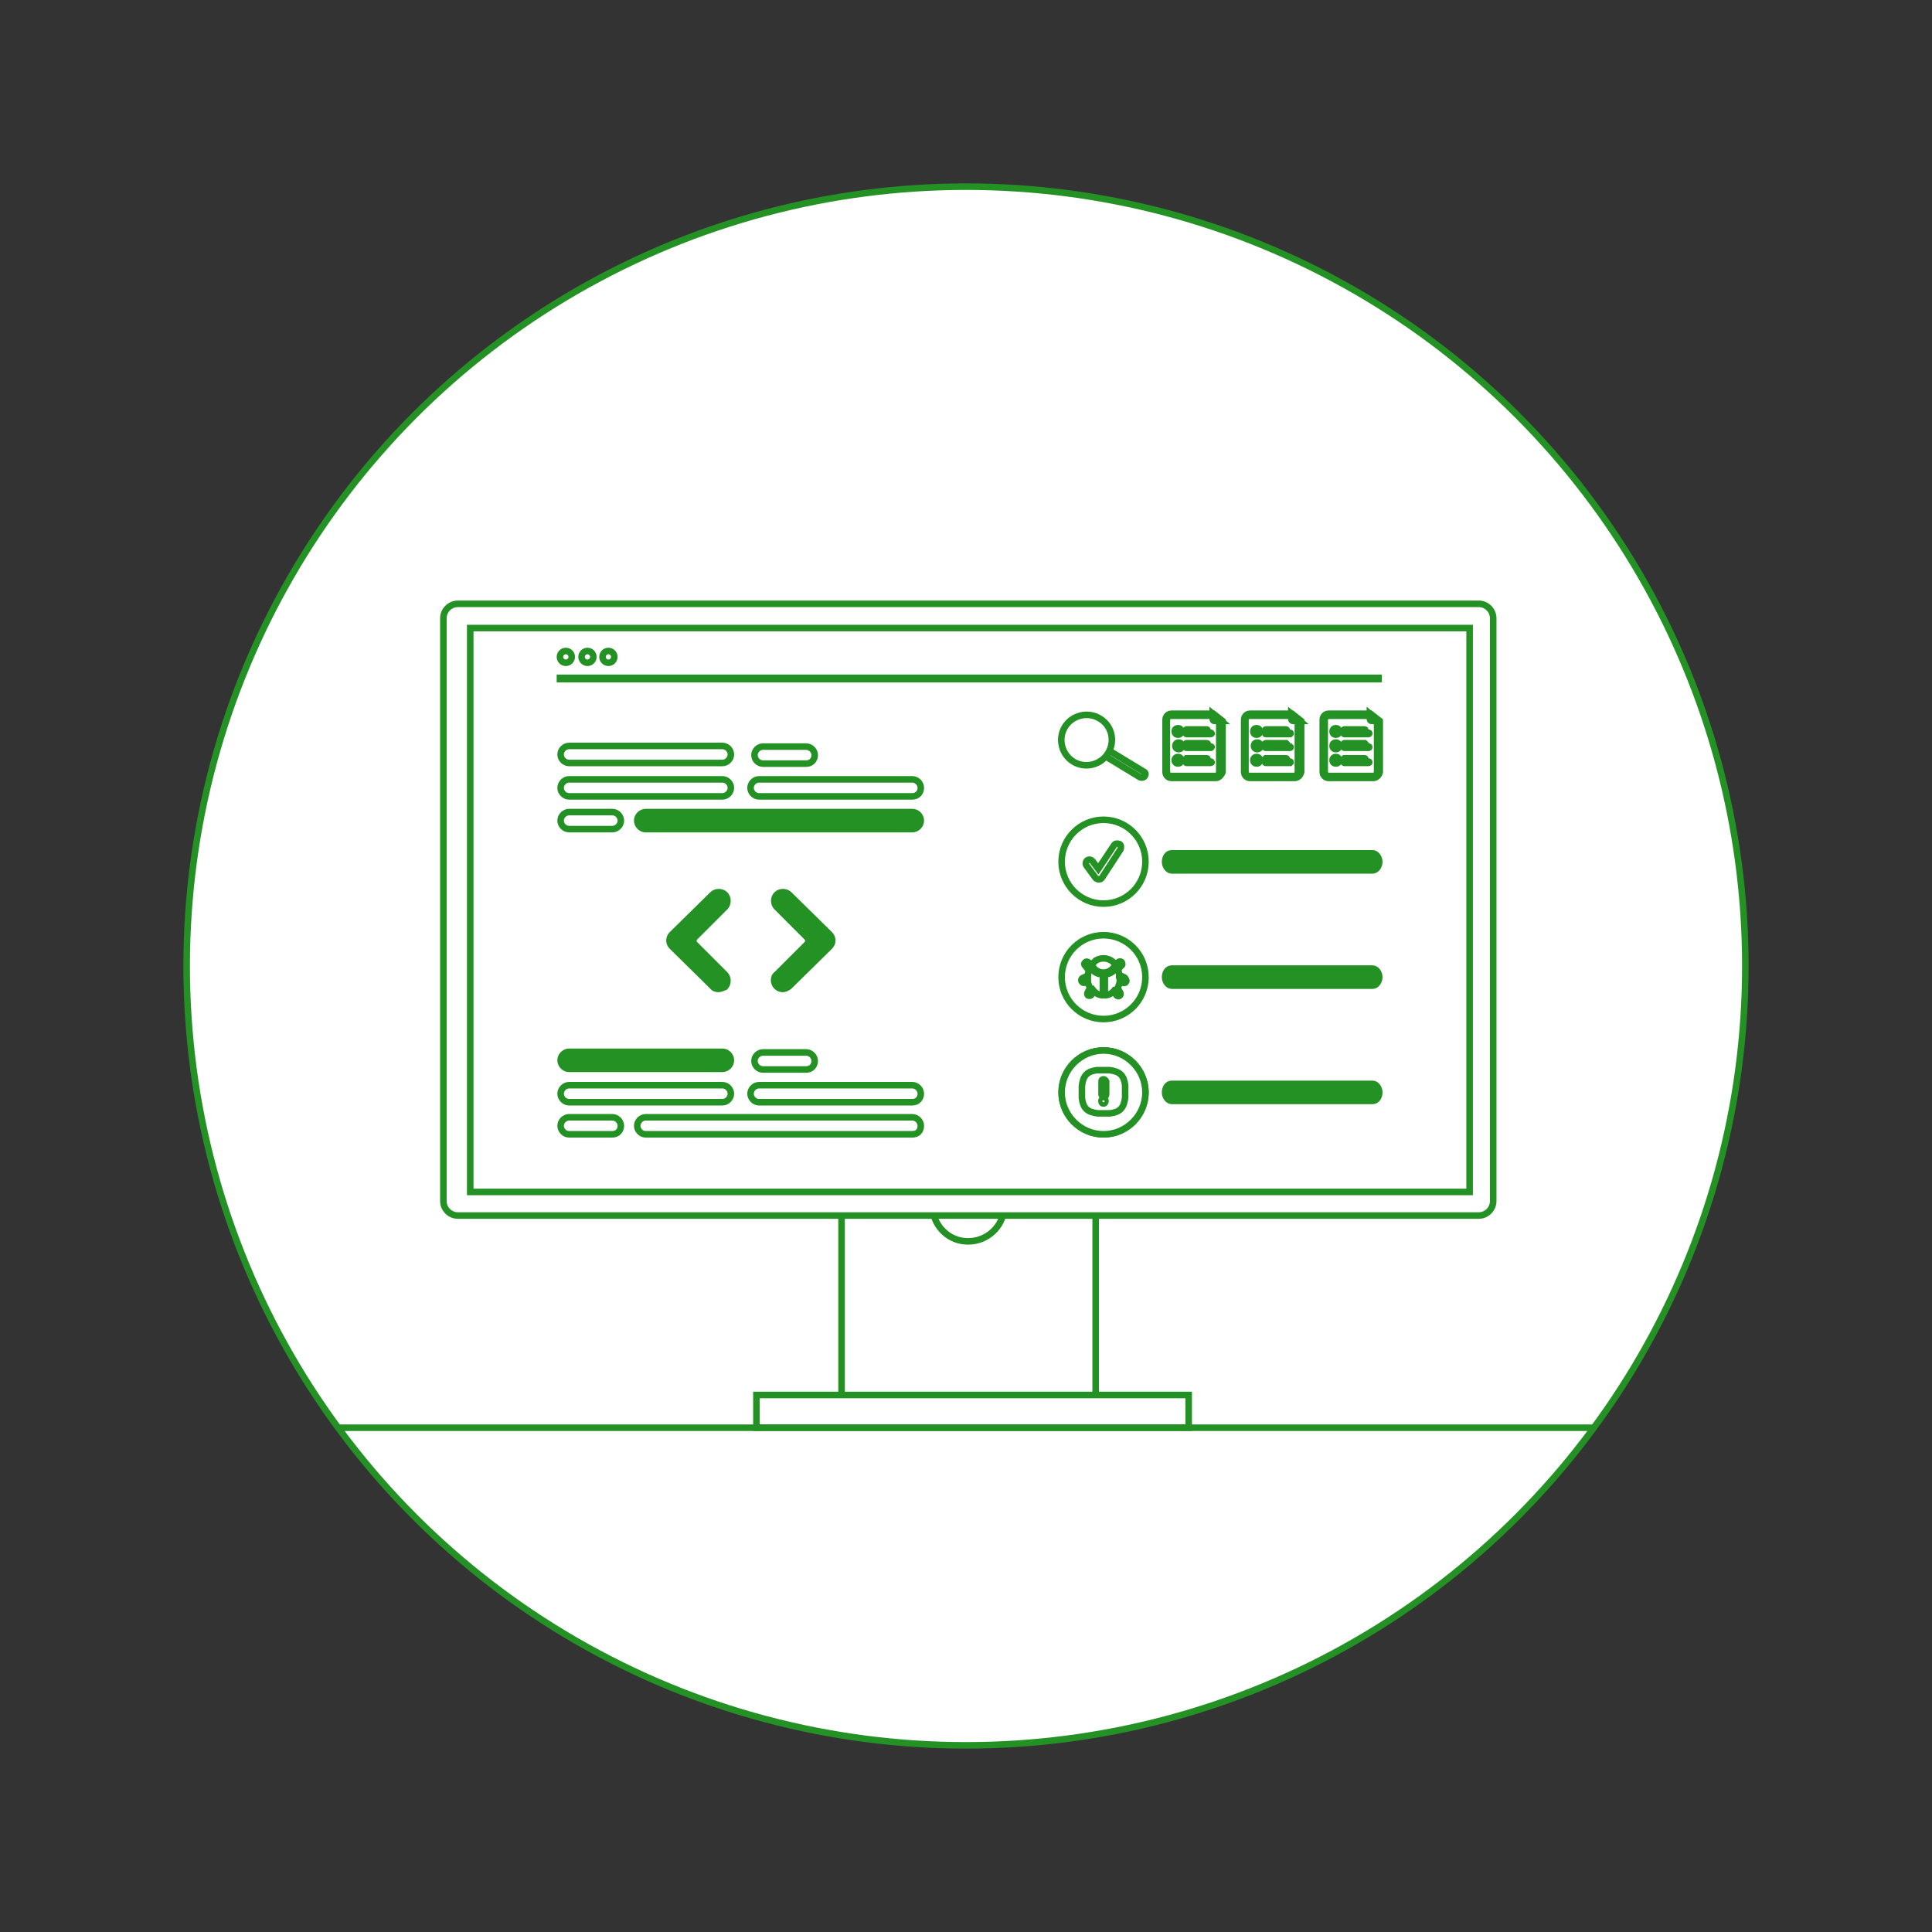 <?xml version="1.0" encoding="utf-8"?>
<!-- Generator: Adobe Illustrator 28.2.0, SVG Export Plug-In . SVG Version: 6.00 Build 0)  -->
<svg version="1.1" id="レイヤー_1" xmlns="http://www.w3.org/2000/svg" xmlns:xlink="http://www.w3.org/1999/xlink" x="0px"
	 y="0px" viewBox="0 0 295 295" style="enable-background:new 0 0 295 295;" xml:space="preserve">
<rect x="0" y="0" width="295" height="295" fill="#333333" stroke="none"/>
<style type="text/css">
	.st0{fill:#FFFFFF;stroke:#239123;stroke-miterlimit:10;}
	.st1{fill:#239123;stroke:#239123;stroke-miterlimit:10;}
	.st2{fill:none;stroke:#239123;stroke-miterlimit:10;}
</style>
<g>
	<circle class="st0" cx="147.5" cy="147.5" r="119"/>
	<path class="st0" d="M153.3,184.8c-0.4,3-3.2,5.1-6.2,4.7c-2.4-0.3-4.3-2.2-4.7-4.7h-13.9v30.8h38.8v-30.8H153.3z"/>
	<rect x="115.5" y="213" class="st0" width="66" height="5"/>
	<path class="st0" d="M225.8,185.6H69.9c-1.2,0-2.2-1-2.2-2.2v-89c0-1.2,1-2.2,2.2-2.2h155.9c1.2,0,2.2,1,2.2,2.2v89
		C228,184.6,227,185.6,225.8,185.6L225.8,185.6z"/>
	<rect x="71.8" y="95.9" class="st0" width="152.6" height="86.1"/>
	<circle class="st0" cx="86.4" cy="100.3" r="0.9"/>
	<circle class="st0" cx="89.7" cy="100.3" r="0.9"/>
	<circle class="st0" cx="92.9" cy="100.3" r="0.9"/>
	<path class="st0" d="M110.3,121.6H86.9c-0.7,0-1.3-0.6-1.3-1.3s0.6-1.3,1.3-1.3l0,0h23.4c0.7,0,1.3,0.6,1.3,1.3
		S111,121.6,110.3,121.6L110.3,121.6z"/>
	<path class="st0" d="M110.3,116.5H86.9c-0.7,0-1.3-0.6-1.3-1.3c0-0.7,0.6-1.3,1.3-1.3l0,0h23.4c0.7,0,1.3,0.6,1.3,1.3
		C111.6,115.9,111,116.5,110.3,116.5L110.3,116.5z"/>
	<path class="st0" d="M93.5,126.6h-6.6c-0.7,0-1.3-0.6-1.3-1.3c0-0.7,0.6-1.3,1.3-1.3c0,0,0,0,0,0h6.6c0.7,0,1.3,0.6,1.3,1.3
		C94.8,126,94.2,126.6,93.5,126.6z"/>
	<path class="st0" d="M110.3,168.3H86.9c-0.7,0-1.3-0.6-1.3-1.3c0-0.7,0.6-1.3,1.3-1.3c0,0,0,0,0,0h23.4c0.7,0,1.3,0.6,1.3,1.3
		C111.6,167.7,111,168.3,110.3,168.3C110.3,168.3,110.3,168.3,110.3,168.3z"/>
	<path class="st1" d="M110.3,163.2H86.9c-0.7,0-1.3-0.6-1.3-1.3c0-0.7,0.6-1.3,1.3-1.3h23.4c0.7,0,1.3,0.6,1.3,1.3
		C111.6,162.6,111,163.2,110.3,163.2z"/>
	<path class="st0" d="M93.5,173.2h-6.6c-0.7,0-1.3-0.6-1.3-1.3c0-0.7,0.6-1.3,1.3-1.3h6.6c0.7,0,1.3,0.6,1.3,1.3
		C94.8,172.7,94.2,173.2,93.5,173.2L93.5,173.2z"/>
	<path class="st1" d="M109.7,151c-0.3,0-0.7-0.1-0.9-0.4l-6.2-6.1c-0.5-0.5-0.5-1.3,0-1.8c0,0,0,0,0,0l6.2-6.1
		c0.5-0.5,1.4-0.5,1.9,0l0,0c0.5,0.5,0.5,1.4,0,1.9l-4.6,4.6c-0.3,0.3-0.3,0.8,0,1.1l4.6,4.6c0.5,0.5,0.5,1.4,0,1.9
		C110.4,150.8,110,151,109.7,151L109.7,151z"/>
	<path class="st0" d="M139.3,121.6h-23.4c-0.7,0-1.3-0.6-1.3-1.3s0.6-1.3,1.3-1.3h23.4c0.7,0,1.3,0.6,1.3,1.3
		S140.1,121.6,139.3,121.6z"/>
	<path class="st1" d="M139.3,126.6H98.6c-0.7,0-1.3-0.6-1.3-1.3c0-0.7,0.6-1.3,1.3-1.3h40.7c0.7,0,1.3,0.6,1.3,1.3
		C140.6,126,140,126.6,139.3,126.6z"/>
	<path class="st0" d="M123.1,116.6h-6.6c-0.7,0-1.3-0.6-1.3-1.3s0.6-1.3,1.3-1.3h6.6c0.7,0,1.3,0.6,1.3,1.3S123.9,116.6,123.1,116.6
		L123.1,116.6z"/>
	<path class="st0" d="M139.3,168.3h-23.4c-0.7,0-1.3-0.6-1.3-1.3c0-0.7,0.6-1.3,1.3-1.3h23.4c0.7,0,1.3,0.6,1.3,1.3
		C140.6,167.7,140.1,168.3,139.3,168.3C139.3,168.3,139.3,168.3,139.3,168.3z"/>
	<path class="st0" d="M139.3,173.2H98.6c-0.7,0-1.3-0.6-1.3-1.3c0-0.7,0.6-1.3,1.3-1.3h40.7c0.7,0,1.3,0.6,1.3,1.3
		C140.6,172.7,140.1,173.2,139.3,173.2z"/>
	<path class="st0" d="M123.1,163.3h-6.6c-0.7,0-1.3-0.6-1.3-1.3c0-0.7,0.6-1.3,1.3-1.3c0,0,0,0,0,0h6.6c0.7,0,1.3,0.6,1.3,1.3
		C124.4,162.7,123.9,163.3,123.1,163.3C123.1,163.3,123.1,163.3,123.1,163.3L123.1,163.3z"/>
	<path class="st1" d="M119.5,151c-0.7,0-1.3-0.6-1.3-1.3c0-0.4,0.1-0.7,0.4-0.9l4.6-4.6c0.3-0.3,0.3-0.8,0-1.1l-4.6-4.6
		c-0.5-0.5-0.5-1.4,0-1.9l0,0c0.5-0.5,1.4-0.5,1.9,0l6.2,6.1c0.5,0.5,0.5,1.3,0,1.8c0,0,0,0,0,0l-6.2,6.1
		C120.2,150.8,119.9,151,119.5,151z"/>
	<path class="st1" d="M209.6,132.9h-30.7c-0.5,0-1-0.6-1-1.3c0-0.7,0.4-1.3,1-1.3h30.7c0.5,0,1,0.6,1,1.3
		C210.6,132.3,210.1,132.9,209.6,132.9z"/>
	<g transform="translate(0 0.172)">
		<circle class="st0" cx="168.5" cy="131.4" r="6.4"/>
		<path class="st0" d="M167.8,134.1c-0.2,0-0.4-0.1-0.5-0.2l-1.4-1.9c-0.2-0.3-0.1-0.6,0.1-0.8c0.3-0.2,0.6-0.1,0.8,0.1l0.9,1.2
			l2.4-3.6c0.2-0.3,0.5-0.3,0.8-0.2s0.3,0.5,0.2,0.8l0,0l-2.8,4.3C168.2,134,168,134.1,167.8,134.1L167.8,134.1z"/>
	</g>
	<circle class="st0" cx="168.5" cy="149.2" r="6.4"/>
	<g transform="translate(0 0.172)">
		<path class="st0" d="M170.3,147.1c-0.7-1-2-1.2-3-0.6c-0.2,0.2-0.4,0.4-0.6,0.6c0.4,1,1.5,1.5,2.5,1.1
			C169.7,148,170.1,147.6,170.3,147.1z"/>
		<path class="st0" d="M166.5,147.4C166.5,147.4,166.4,147.4,166.5,147.4c-0.1-0.1-0.2-0.1-0.2-0.2c0.1-0.2,0-0.4-0.2-0.5
			c-0.2-0.1-0.4,0-0.5,0.2c-0.1,0.1,0,0.3,0.1,0.4c0,0,0.1,0,0.1,0.1c0,0,0.1,0.1,0.1,0.1c0,0.1,0.1,0.2,0.2,0.2
			c0.1,0.1,0.1,0.1,0.2,0.2c-0.1,0.3-0.2,0.6-0.2,1c-0.1,0-0.3,0-0.4,0.1c-0.1,0-0.1,0-0.2,0.1c0,0,0,0,0,0c-0.2,0-0.4,0.2-0.4,0.4
			c0,0.2,0.2,0.4,0.4,0.4c0.2,0,0.3-0.1,0.3-0.2c0-0.1,0.1-0.1,0.2-0.2c0,0,0.1,0,0.1,0c0,0.5,0.2,0.9,0.4,1.3
			c-0.2,0.1-0.3,0.3-0.4,0.5c0,0,0,0,0,0c0,0,0,0,0,0c-0.1,0.1-0.1,0.4,0,0.5c0.1,0.1,0.4,0.1,0.5,0c0.1-0.1,0.1-0.2,0.1-0.4
			c0-0.1,0-0.2,0.1-0.3c0,0,0.1-0.1,0.1-0.1c0.4,0.5,0.9,0.8,1.5,0.8v-3.2C167.5,148.6,166.9,148.2,166.5,147.4z M171.5,149
			C171.5,149,171.5,149,171.5,149c-0.1,0-0.2-0.1-0.2-0.1c-0.1,0-0.3-0.1-0.4-0.1c0-0.3-0.1-0.7-0.2-1c0.1,0,0.2-0.1,0.2-0.2
			c0.1-0.1,0.1-0.1,0.2-0.2c0,0,0.1-0.1,0.1-0.1l0,0c0.2-0.1,0.2-0.3,0.1-0.5s-0.3-0.2-0.5-0.1c-0.2,0.1-0.2,0.3-0.1,0.5
			c0,0-0.1,0.1-0.1,0.1c0,0-0.1,0-0.1,0.1c-0.3,0.7-1,1.2-1.8,1.2v3.2c0.6,0,1.1-0.3,1.5-0.8c0,0,0.1,0,0.1,0.1
			c0.1,0.1,0.1,0.2,0.1,0.3c-0.1,0.2,0,0.4,0.2,0.5c0.2,0.1,0.4,0,0.5-0.2c0-0.1,0-0.3-0.1-0.4c0,0,0,0,0,0c0,0,0,0,0,0
			c-0.1-0.2-0.2-0.4-0.4-0.5c0.2-0.4,0.4-0.9,0.4-1.3c0,0,0.1,0,0.1,0c0.1,0,0.2,0.1,0.2,0.2c0.1,0.2,0.3,0.3,0.5,0.2
			c0.1-0.1,0.2-0.2,0.2-0.3C171.9,149.2,171.7,149,171.5,149C171.5,149,171.5,149,171.5,149L171.5,149z"/>
	</g>
	<path class="st1" d="M209.6,150.5h-30.7c-0.5,0-1-0.6-1-1.3c0-0.7,0.4-1.3,1-1.3h30.7c0.5,0,1,0.6,1,1.3
		C210.6,149.9,210.1,150.5,209.6,150.5z"/>
	<circle class="st0" cx="168.5" cy="166.8" r="6.4"/>
	<path class="st0" d="M168.5,160.4c3.5,0,6.4,2.9,6.4,6.4s-2.9,6.4-6.4,6.4s-6.4-2.9-6.4-6.4S165,160.4,168.5,160.4z"/>
	<path class="st0" d="M168.5,163.4l0.2,0l0.2,0l0.1,0l0.2,0l0.2,0c1.6,0.2,2.2,0.8,2.4,2.3l0,0.1l0,0.2l0,0.2l0,0.1l0,0.2l0,0.2
		l0,0.2l0,0.2l0,0.1l0,0.2l0,0.2c-0.2,1.6-0.8,2.2-2.3,2.4l-0.1,0l-0.2,0l-0.2,0l-0.1,0l-0.2,0l-0.2,0l-0.2,0l-0.2,0l-0.1,0l-0.2,0
		l-0.2,0c-1.6-0.2-2.2-0.8-2.4-2.3l0-0.1l0-0.2l0-0.2l0-0.1l0-0.2l0-0.1v-0.2l0-0.1l0-0.2l0-0.1l0-0.2l0-0.2
		c0.2-1.6,0.8-2.2,2.3-2.4l0.1,0l0.2,0l0.2,0l0.1,0l0.2,0C168.3,163.4,168.4,163.4,168.5,163.4z M168.5,167.8L168.5,167.8
		c-0.2,0-0.4,0.2-0.3,0.4c0,0.2,0.1,0.3,0.3,0.3l0,0l0,0c0.2,0,0.3-0.2,0.3-0.4C168.8,167.9,168.7,167.8,168.5,167.8L168.5,167.8z
		 M168.5,164.8c-0.2,0-0.3,0.1-0.3,0.3l0,0v2l0,0c0,0.2,0.2,0.3,0.4,0.3c0.2,0,0.3-0.1,0.3-0.3l0,0v-2l0,0
		C168.8,164.9,168.6,164.8,168.5,164.8L168.5,164.8z"/>
	<path class="st1" d="M209.6,168.1h-30.7c-0.5,0-1-0.6-1-1.3c0-0.7,0.4-1.3,1-1.3h30.7c0.5,0,1,0.6,1,1.3
		C210.6,167.6,210.1,168.1,209.6,168.1z"/>
	<path class="st0" d="M210.5,103.7h-125v-0.2h125V103.7z"/>
	<path class="st0" d="M174.8,118.5c-0.1,0.2-0.4,0.3-0.7,0.2c0,0,0,0,0,0l-5.6-3.4c-0.2-0.1-0.3-0.4-0.2-0.7
		c0.1-0.2,0.4-0.3,0.7-0.2l5.6,3.4C174.9,117.9,175,118.2,174.8,118.5L174.8,118.5z"/>
	<path class="st0" d="M169.2,115c-1.1,1.8-3.5,2.4-5.3,1.3s-2.4-3.5-1.3-5.3c1.1-1.8,3.5-2.4,5.3-1.3c0,0,0,0,0,0
		C169.8,110.8,170.3,113.2,169.2,115z"/>
	<g transform="translate(0.473 -0.816)">
		<path class="st0" d="M185.2,119.6h-6.8c-0.5,0-0.9-0.4-0.9-0.9v-8c0-0.5,0.4-0.9,0.9-0.9h6.4l1.4,1.1v7.8
			C186,119.2,185.6,119.6,185.2,119.6z"/>
		<path class="st0" d="M178.3,110.1c-0.3,0-0.6,0.3-0.6,0.6v8c0,0.3,0.3,0.6,0.6,0.6h6.8c0.3,0,0.6-0.3,0.6-0.6V111l-1.2-0.9H178.3z
			"/>
		<path class="st0" d="M183.8,112.4h-3.1c-0.1,0-0.1-0.1-0.1-0.1c0-0.1,0.1-0.1,0.1-0.1h3.1c0.1,0,0.1,0.1,0.1,0.1
			C184,112.4,183.9,112.4,183.8,112.4z"/>
		<path class="st0" d="M184.4,112.9h-3.7c-0.1,0-0.1-0.1-0.1-0.1c0-0.1,0.1-0.1,0.1-0.1h3.7c0.1,0,0.1,0.1,0.1,0.1
			C184.6,112.8,184.5,112.9,184.4,112.9z"/>
		<path class="st0" d="M183.8,114.3h-3.1c-0.1,0-0.1,0.1-0.1,0.1c0,0.1,0.1,0.1,0.1,0.1h3.1c0.1,0,0.1-0.1,0.1-0.1
			C184,114.4,183.9,114.3,183.8,114.3z"/>
		<path class="st0" d="M184.4,114.8h-3.7c-0.1,0-0.1,0.1-0.1,0.1c0,0.1,0.1,0.1,0.1,0.1h3.7c0.1,0,0.1-0.1,0.1-0.1
			C184.6,114.9,184.5,114.8,184.4,114.8z"/>
		<path class="st0" d="M183.8,116.8h-3.1c-0.1,0-0.1-0.1-0.1-0.1s0.1-0.1,0.1-0.1h3.1c0.1,0,0.1,0.1,0.1,0.1
			S183.9,116.8,183.8,116.8z"/>
		<path class="st0" d="M184.4,117.3h-3.7c-0.1,0-0.1-0.1-0.1-0.1c0-0.1,0.1-0.1,0.1-0.1h3.7c0.1,0,0.1,0.1,0.1,0.1
			C184.6,117.2,184.5,117.3,184.4,117.3z"/>
		<ellipse class="st0" cx="179.4" cy="112.5" rx="0.5" ry="0.5"/>
		<path class="st0" d="M180,114.7c0,0.3-0.2,0.5-0.5,0.5c0,0,0,0,0,0c-0.3,0-0.5-0.2-0.5-0.5c0-0.3,0.2-0.5,0.5-0.5
			C179.8,114.2,180,114.4,180,114.7L180,114.7z"/>
		<ellipse class="st0" cx="179.4" cy="116.9" rx="0.5" ry="0.5"/>
		<path class="st0" d="M186,110.9H185c-0.2,0-0.3-0.1-0.3-0.3v-0.8c0,0,0,0,0,0c0,0,0,0,0,0L186,110.9
			C186,110.9,186,110.9,186,110.9C186,110.9,186,110.9,186,110.9L186,110.9z"/>
	</g>
	<g transform="translate(60.473 -0.816)">
		<path class="st0" d="M137.2,119.6h-6.8c-0.5,0-0.9-0.4-0.9-0.9v-8c0-0.5,0.4-0.9,0.9-0.9h6.4l1.4,1.1v7.8
			C138.1,119.2,137.7,119.6,137.2,119.6z"/>
		<path class="st0" d="M130.3,110.1c-0.3,0-0.6,0.3-0.6,0.6v8c0,0.3,0.3,0.6,0.6,0.6h6.8c0.3,0,0.6-0.3,0.6-0.6V111l-1.2-0.9H130.3z
			"/>
		<path class="st0" d="M135.9,112.4h-3.1c-0.1,0-0.1-0.1-0.1-0.1c0-0.1,0.1-0.1,0.1-0.1h3.1c0.1,0,0.1,0.1,0.1,0.1
			C136,112.4,135.9,112.4,135.9,112.4z"/>
		<path class="st0" d="M136.5,112.9h-3.7c-0.1,0-0.1-0.1-0.1-0.1c0-0.1,0.1-0.1,0.1-0.1h3.7c0.1,0,0.1,0.1,0.1,0.1
			C136.6,112.8,136.5,112.9,136.5,112.9z"/>
		<path class="st0" d="M135.9,114.3h-3.1c-0.1,0-0.1,0.1-0.1,0.1c0,0.1,0.1,0.1,0.1,0.1h3.1c0.1,0,0.1-0.1,0.1-0.1
			C136,114.4,135.9,114.3,135.9,114.3z"/>
		<path class="st0" d="M136.5,114.8h-3.7c-0.1,0-0.1,0.1-0.1,0.1c0,0.1,0.1,0.1,0.1,0.1h3.7c0.1,0,0.1-0.1,0.1-0.1
			C136.6,114.9,136.5,114.8,136.5,114.8z"/>
		<path class="st0" d="M135.9,116.8h-3.1c-0.1,0-0.1-0.1-0.1-0.1s0.1-0.1,0.1-0.1h3.1c0.1,0,0.1,0.1,0.1,0.1
			S135.9,116.8,135.9,116.8z"/>
		<path class="st0" d="M136.5,117.3h-3.7c-0.1,0-0.1-0.1-0.1-0.1c0-0.1,0.1-0.1,0.1-0.1h3.7c0.1,0,0.1,0.1,0.1,0.1
			C136.6,117.2,136.5,117.3,136.5,117.3z"/>
		<ellipse class="st0" cx="131.4" cy="112.5" rx="0.5" ry="0.5"/>
		<path class="st0" d="M132,114.7c0,0.3-0.2,0.5-0.5,0.5c0,0,0,0,0,0c-0.3,0-0.5-0.2-0.5-0.5c0-0.3,0.2-0.5,0.5-0.5
			C131.8,114.2,132,114.4,132,114.7L132,114.7z"/>
		<ellipse class="st0" cx="131.4" cy="116.9" rx="0.5" ry="0.5"/>
		<path class="st0" d="M138,110.9H137c-0.2,0-0.3-0.1-0.3-0.3v-0.8c0,0,0,0,0,0c0,0,0,0,0,0L138,110.9
			C138,110.9,138,110.9,138,110.9C138,110.9,138,110.9,138,110.9L138,110.9z"/>
	</g>
	<g transform="translate(120.473 -0.816)">
		<path class="st0" d="M89.2,119.6h-6.8c-0.5,0-0.9-0.4-0.9-0.9v-8c0-0.5,0.4-0.9,0.9-0.9h6.4l1.4,1.1v7.8
			C90.1,119.2,89.7,119.6,89.2,119.6z"/>
		<path class="st0" d="M82.4,110.1c-0.3,0-0.6,0.3-0.6,0.6v8c0,0.3,0.3,0.6,0.6,0.6h6.8c0.3,0,0.6-0.3,0.6-0.6V111l-1.2-0.9H82.4z"
			/>
		<path class="st0" d="M87.9,112.4h-3.1c-0.1,0-0.1-0.1-0.1-0.1c0-0.1,0.1-0.1,0.1-0.1h3.1c0.1,0,0.1,0.1,0.1,0.1
			C88,112.4,87.9,112.4,87.9,112.4z"/>
		<path class="st0" d="M88.5,112.9h-3.7c-0.1,0-0.1-0.1-0.1-0.1c0-0.1,0.1-0.1,0.1-0.1h3.7c0.1,0,0.1,0.1,0.1,0.1
			C88.6,112.8,88.6,112.9,88.5,112.9z"/>
		<path class="st0" d="M87.9,114.3h-3.1c-0.1,0-0.1,0.1-0.1,0.1c0,0.1,0.1,0.1,0.1,0.1h3.1c0.1,0,0.1-0.1,0.1-0.1
			C88,114.4,87.9,114.3,87.9,114.3z"/>
		<path class="st0" d="M88.5,114.8h-3.7c-0.1,0-0.1,0.1-0.1,0.1c0,0.1,0.1,0.1,0.1,0.1h3.7c0.1,0,0.1-0.1,0.1-0.1
			C88.6,114.9,88.6,114.8,88.5,114.8z"/>
		<path class="st0" d="M87.9,116.8h-3.1c-0.1,0-0.1-0.1-0.1-0.1s0.1-0.1,0.1-0.1h3.1c0.1,0,0.1,0.1,0.1,0.1S87.9,116.8,87.9,116.8z"
			/>
		<path class="st0" d="M88.5,117.3h-3.7c-0.1,0-0.1-0.1-0.1-0.1c0-0.1,0.1-0.1,0.1-0.1h3.7c0.1,0,0.1,0.1,0.1,0.1
			C88.6,117.2,88.6,117.3,88.5,117.3z"/>
		<ellipse class="st0" cx="83.5" cy="112.5" rx="0.5" ry="0.5"/>
		<path class="st0" d="M84,114.7c0,0.3-0.2,0.5-0.5,0.5c0,0,0,0,0,0c-0.3,0-0.5-0.2-0.5-0.5c0-0.3,0.2-0.5,0.5-0.5
			C83.8,114.2,84,114.4,84,114.7L84,114.7z"/>
		<ellipse class="st0" cx="83.5" cy="116.9" rx="0.5" ry="0.5"/>
		<path class="st0" d="M90,110.9H89c-0.2,0-0.3-0.1-0.3-0.3v-0.8c0,0,0,0,0,0c0,0,0,0,0,0L90,110.9C90.1,110.9,90.1,110.9,90,110.9
			C90.1,110.9,90.1,110.9,90,110.9L90,110.9z"/>
	</g>
	<g>
		<path class="st2" d="M243.4,218H51.6"/>
	</g>
</g>
</svg>
